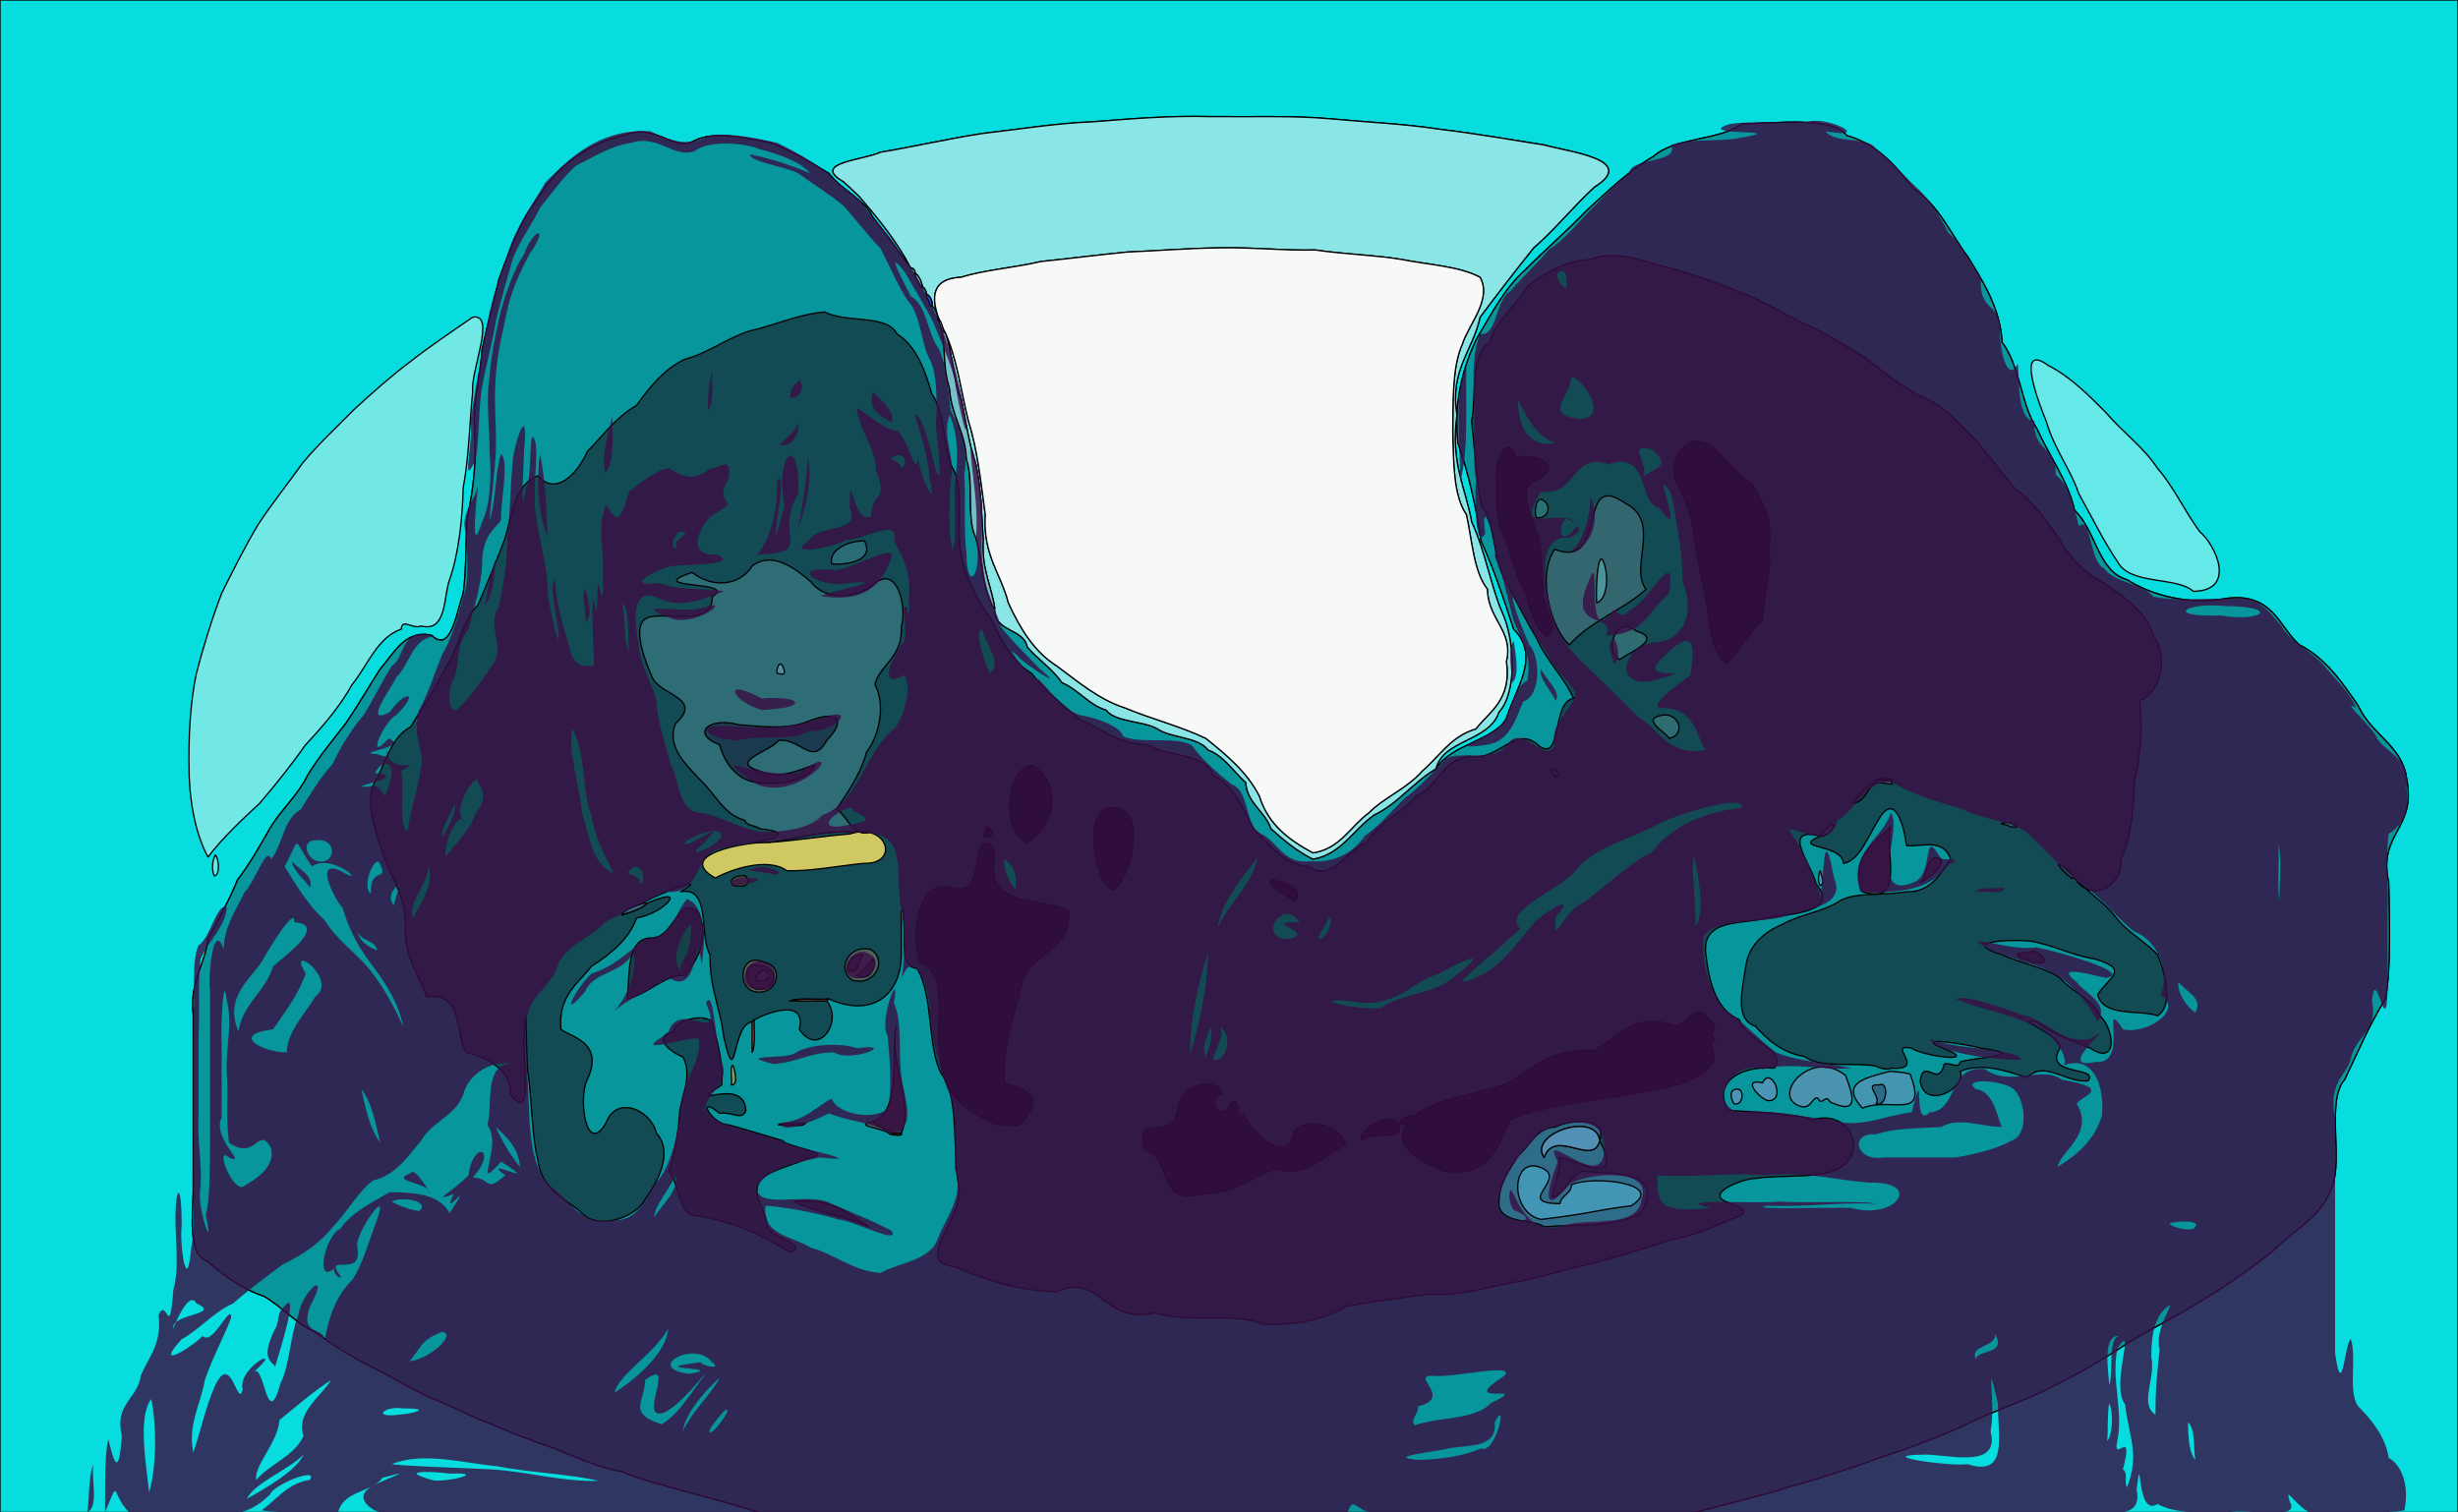 <?xml version='1.0' encoding='utf-8'?>
<!-- Generator: imaengine 1.0   -->
<svg xmlns:dc='http://purl.org/dc/elements/1.1/'
xmlns:cc='http://creativecommons.org/ns#'
xmlns:rdf='http://www.w3.org/1999/02/22-rdf-syntax-ns#'
xmlns:svg='http://www.w3.org/2000/svg'
xmlns:xlink='http://www.w3.org/1999/xlink'
xmlns='http://www.w3.org/2000/svg'
 width='2340' height='1440' viewBox='0 0 2340 1440' version='1.0'  xml:space='preserve' >
<rect x="0" y="0" width="2340" height="1440" fill="#808080" stroke="none"/>
<g  label='Color Layer'   groupmode='layer' id='Color'  style='display:inline'>
<path fill-opacity='1.00' fill='#07ddde' stroke='#000000' stroke-width='1.25' stroke-linejoin='round' d='M0,1440 L91,1440 L182,1440 L273,1440 L362,1440 L453,1440 L543,1440 L634,1440 L723,1440 C701.7,1433.5 677.7,1426.4 656,1421 C635.3,1414.7 612.3,1409.8 592,1401 C568.6,1397.1 547.7,1386.8 528,1379 C508.0,1372.5 488.2,1364.4 468,1356 C447.8,1348.4 427.6,1337.4 408,1330 C389.9,1321.1 372.4,1310.6 353,1301 C334.8,1292.0 315.7,1279.8 300,1268 C281.4,1260.0 269.1,1244.4 251,1234 C230.1,1227.1 212.2,1213.7 198,1201 C178.6,1195.0 183.4,1158.0 184,1135 L184,1049 L184,966 C180.4,934.0 195.6,918.0 198,894 C207.3,875.7 218.0,858.4 226,838 C237.9,822.4 248.0,804.5 258,787 C268.9,769.6 284.0,756.7 293,738 C303.8,720.2 318.1,703.3 329,689 C340.8,671.9 350.9,654.1 362,637 C374.8,622.4 385.9,598.9 411,605 C429.6,623.0 435.0,581.3 441,565 C444.8,538.0 442.5,508.7 446,488 C450.6,464.5 453.7,439.7 452,410 C450.0,380.1 457.3,359.5 459,333 C463.7,310.0 470.0,288.3 475,266 C482.6,244.6 491.6,222.4 501,205 C511.8,188.5 522.6,171.4 537,158 C552.4,144.9 572.1,133.3 594,129 C623.4,116.4 641.2,144.9 661,134 C681.2,123.5 716.9,132.8 734,136 C755.0,144.3 772.2,155.0 789,165 C801.6,181.5 822.1,188.9 831,207 C843.7,223.2 855.6,239.3 867,255 C854.0,229.9 836.5,208.6 818,187 C813.6,182.9 808.7,178.0 803,173 C771.4,154.9 822.6,152.5 838,145 C871.0,139.5 902.5,132.1 936,127 C970.6,123.1 1005.4,117.3 1040,116 C1076.2,113.2 1111.9,110.0 1152,111 C1190.0,111.4 1232.0,110.0 1265,113 C1300.6,116.3 1337.8,118.0 1370,123 C1405.7,127.2 1440.0,133.4 1470,138 C1492.8,144.6 1559.8,151.8 1518,178 C1497.5,196.7 1480.4,218.5 1460,236 C1442.3,258.1 1425.4,280.1 1409,302 C1402.2,334.0 1379.8,352.2 1387,395 C1380.5,441.1 1395.5,465.0 1401,497 C1413.7,523.9 1419.4,558.7 1430,583 C1441.6,607.8 1444.9,658.4 1427,678 C1417.3,706.4 1374.0,703.7 1367,732 C1381.3,708.8 1419.2,706.1 1434,685 C1441.0,658.0 1468.0,625.6 1441,599 C1432.1,571.2 1421.8,540.9 1410,515 C1405.4,483.1 1398.0,449.9 1388,422 C1383.8,379.5 1393.7,348.8 1405,324 C1419.1,300.0 1433.1,273.4 1452,257 C1471.4,237.4 1493.2,218.7 1511,200 C1530.7,181.9 1551.4,162.0 1574,149 C1594.3,130.6 1638.1,133.8 1658,118 C1690.4,117.4 1744.1,110.6 1758,129 C1789.0,137.7 1806.5,160.7 1822,180 C1845.9,195.5 1857.8,224.2 1873,244 C1887.9,268.5 1904.0,292.9 1906,326 C1923.0,348.2 1924.5,387.3 1939,408 C1951.1,434.8 1968.7,457.9 1975,486 C1995.6,505.3 1997.1,544.3 2025,552 C2047.1,566.3 2083.8,576.5 2118,570 C2163.8,563.0 2169.7,597.7 2189,614 C2214.7,627.0 2230.8,651.5 2245,672 C2257.2,699.3 2287.0,710.1 2291,741 C2300.9,789.7 2263.4,792.8 2274,840 C2274.7,878.4 2276.3,920.5 2271,951 C2255.9,974.4 2244.0,1003.1 2232,1028 C2214.3,1047.7 2230.7,1104.6 2220,1130 C2210.5,1158.7 2182.7,1171.5 2165,1190 C2144.0,1207.0 2120.0,1223.6 2098,1237 C2074.1,1252.0 2047.0,1265.5 2025,1279 C2001.9,1294.6 1976.0,1309.3 1952,1321 C1926.7,1334.2 1895.8,1343.9 1872,1356 C1845.9,1368.3 1816.1,1379.1 1789,1388 C1761.2,1398.4 1730.3,1408.1 1702,1416 C1673.5,1425.0 1642.9,1432.1 1613,1440 L1704,1440 L1795,1440 L1886,1440 L1977,1440 L2068,1440 L2160,1440 L2251,1440 L2340,1440 L2340,1348 L2340,1259 L2340,1168 L2340,1079 L2340,987 L2340,898 L2340,809 L2340,720 L2340,628 L2340,539 L2340,448 L2340,359 L2340,267 L2340,178 L2340,89 L2340,0 L2265,0 L2192,0 L2119,0 L2046,0 L1974,0 L1901,0 L1828,0 L1755,0 L1680,0 L1607,0 L1534,0 L1461,0 L1388,0 L1316,0 L1243,0 L1170,0 L1095,0 L1022,0 L949,0 L876,0 L803,0 L730,0 L658,0 L585,0 L510,0 L437,0 L364,0 L291,0 L218,0 L145,0 L72,0 L0,0 L0,91 L0,180 L0,271 L0,360 L0,452 L0,541 L0,630 L0,720 L0,811 L0,900 L0,991 L0,1080 L0,1172 L0,1261 L0,1350 L0,1440  Z'/>
<path fill-opacity='1.00' fill='#06969c' stroke='#000000' stroke-width='1.25' stroke-linejoin='round' d='M723,1440 L834,1440 L946,1440 L1057,1440 L1168,1440 L1279,1440 L1390,1440 L1501,1440 L1613,1440 C1642.9,1432.1 1673.5,1425.0 1702,1416 C1730.3,1408.1 1761.2,1398.4 1789,1388 C1816.1,1379.1 1845.9,1368.3 1872,1356 C1895.8,1343.9 1926.7,1334.2 1952,1321 C1976.0,1309.3 2001.9,1294.6 2025,1279 C2047.0,1265.5 2074.1,1252.0 2098,1237 C2120.0,1223.6 2144.0,1207.0 2165,1190 C2182.7,1171.5 2210.5,1158.7 2220,1130 C2230.7,1104.6 2214.3,1047.7 2232,1028 C2244.0,1003.1 2255.9,974.4 2271,951 C2276.3,920.5 2274.7,878.4 2274,840 C2263.4,792.8 2300.9,789.7 2291,741 C2287.0,710.1 2257.2,699.3 2245,672 C2230.8,651.5 2214.7,627.0 2189,614 C2169.7,597.7 2163.8,563.0 2118,570 C2083.8,576.5 2047.1,566.3 2025,552 C1997.1,544.3 1995.6,505.3 1975,486 C1968.7,457.9 1951.1,434.8 1939,408 C1924.5,387.3 1923.0,348.2 1906,326 C1904.0,292.9 1887.9,268.5 1873,244 C1857.8,224.2 1845.9,195.5 1822,180 C1806.5,160.7 1789.0,137.7 1758,129 C1744.1,110.6 1690.4,117.4 1658,118 C1638.1,133.8 1594.3,130.6 1574,149 C1551.4,162.0 1530.7,181.9 1511,200 C1493.2,218.7 1471.4,237.4 1452,257 C1433.1,273.4 1419.1,300.0 1405,324 C1393.7,348.8 1383.8,379.5 1388,422 C1398.0,449.9 1405.4,483.1 1410,515 C1421.8,540.9 1432.1,571.2 1441,599 C1468.0,625.6 1441.0,658.0 1434,685 C1419.2,706.1 1381.3,708.8 1367,732 C1345.1,744.8 1331.2,765.0 1308,776 C1288.6,789.6 1276.5,813.5 1250,818 C1235.1,810.7 1222.5,800.2 1210,789 C1204.7,772.7 1187.2,764.8 1186,745 C1174.8,735.2 1165.1,719.4 1150,714 C1141.0,701.5 1114.4,702.7 1102,694 C1088.9,686.2 1061.8,687.8 1053,676 C1036.5,671.2 1026.2,656.0 1011,650 C1002.7,637.5 987.5,627.2 978,616 C974.9,597.9 945.4,601.9 947,579 L946,579 C935.5,562.2 935.6,534.2 929,512 C919.8,494.1 927.5,458.4 920,437 C919.1,411.0 905.7,396.4 904,370 C895.7,343.0 902.5,327.3 893,304 C892.4,299.1 891.3,294.1 887,291 L885,291 C886.1,287.0 881.0,283.6 882,280 C882.4,277.4 879.5,272.9 878,273 L876,273 C875.5,268.6 871.6,266.4 871,260 C872.6,256.7 867.7,254.9 867,255 C855.6,239.3 843.7,223.2 831,207 C822.1,188.9 801.6,181.5 789,165 C772.2,155.0 755.0,144.3 734,136 C716.9,132.8 681.2,123.5 661,134 C641.2,144.9 623.4,116.4 594,129 C572.1,133.3 552.4,144.9 537,158 C522.6,171.4 511.8,188.5 501,205 C491.6,222.4 482.6,244.6 475,266 C470.0,288.3 463.7,310.0 459,333 C457.3,359.5 450.0,380.1 452,410 C453.7,439.7 450.6,464.5 446,488 C442.5,508.7 444.8,538.0 441,565 C435.0,581.3 429.6,623.0 411,605 C385.9,598.9 374.8,622.4 362,637 C350.9,654.1 340.8,671.9 329,689 C318.1,703.3 303.8,720.2 293,738 C284.0,756.7 268.9,769.6 258,787 C248.0,804.5 237.9,822.4 226,838 C218.0,858.4 207.3,875.7 198,894 C195.6,918.0 180.4,934.0 184,966 L184,1049 L184,1135 C183.4,1158.0 178.6,1195.0 198,1201 C212.2,1213.7 230.1,1227.1 251,1234 C269.1,1244.4 281.4,1260.0 300,1268 C315.7,1279.8 334.8,1292.0 353,1301 C372.4,1310.6 389.9,1321.1 408,1330 C427.6,1337.4 447.8,1348.4 468,1356 C488.2,1364.4 508.0,1372.5 528,1379 C547.7,1386.8 568.6,1397.1 592,1401 C612.3,1409.8 635.3,1414.7 656,1421 C677.7,1426.4 701.7,1433.5 723,1440  Z'/>
<path fill-opacity='1.00' fill='#124b54' stroke='#000000' stroke-width='1.25' stroke-linejoin='round' d='M1203,1261 C1235.2,1261.9 1261.1,1256.3 1281,1244 C1306.0,1238.8 1336.5,1235.7 1361,1232 C1389.6,1234.6 1415.8,1225.3 1441,1221 C1468.1,1216.7 1492.3,1207.3 1516,1203 C1540.8,1195.7 1565.8,1189.1 1589,1181 C1615.3,1176.2 1637.5,1164.9 1658,1157 C1666.0,1150.4 1650.4,1148.2 1649,1146 C1617.2,1138.1 1659.3,1121.9 1671,1122 C1697.5,1118.0 1736.0,1123.0 1753,1111 C1777.9,1094.2 1760.1,1056.3 1726,1066 C1704.6,1059.3 1665.1,1058.9 1645,1057 C1629.3,1028.4 1660.5,1014.3 1689,1017 C1702.7,1000.5 1660.5,989.1 1656,971 C1634.8,962.0 1627.3,938.0 1624,909 C1619.1,873.7 1659.3,880.4 1682,874 C1703.5,870.1 1752.3,868.7 1729,842 C1724.9,823.1 1694.0,786.4 1733,796 C1743.8,781.0 1751.5,788.8 1733,796 C1703.5,808.6 1753.7,802.8 1755,822 C1770.4,819.3 1778.6,795.7 1788,781 C1803.9,752.4 1812.7,786.7 1815,805 C1828.4,806.9 1849.7,797.0 1857,818 C1848.6,828.8 1839.7,849.8 1815,849 C1791.4,853.1 1765.8,849.0 1751,858 C1735.8,868.1 1712.9,870.8 1697,880 C1679.2,887.3 1664.6,900.4 1662,920 C1658.9,941.9 1650.9,970.4 1671,977 C1683.3,990.7 1697.2,1002.4 1718,1006 C1733.2,1017.4 1764.9,1011.2 1786,1015 C1790.9,1018.1 1799.5,1018.6 1800,1017 C1836.0,1019.4 1794.5,992.7 1820,998 C1830.1,1005.6 1887.4,1013.0 1850,998 C1817.9,985.2 1877.7,995.3 1886,998 C1934.3,1004.6 1880.4,1006.6 1866,1011 C1865.1,1018.0 1856.6,1011.4 1851,1013 C1845.2,1036.9 1831.5,1005.9 1828,1029 C1832.1,1058.4 1873.4,1035.0 1866,1020 C1888.0,1010.8 1913.9,1021.1 1930,1026 C1946.2,1008.8 1967.3,1031.7 1988,1029 C1998.0,1014.7 1944.7,1025.2 1961,998 C1963.6,985.2 1913.0,968.5 1939,973 C1953.8,984.6 1973.0,990.9 1990,998 C2016.8,1015.6 2012.8,979.4 1999,967 C1991.7,951.1 1971.5,943.5 1961,931 C1946.4,920.8 1924.2,917.5 1906,909 C1867.0,897.1 1909.0,893.9 1933,896 C1956.2,900.1 1972.2,909.6 1994,913 C2029.2,923.0 2006.6,931.1 1997,947 C2002.5,968.6 2035.6,961.0 2054,967 C2070.1,956.8 2060.4,924.1 2054,909 C2042.2,896.1 2025.1,887.7 2014,873 C2003.4,859.2 1986.4,848.5 1975,836 L1972,836 C1951.2,818.6 1961.3,818.5 1975,836 C1991.5,861.8 2022.3,841.8 2019,818 C2029.1,799.2 2031.3,765.2 2032,745 C2038.1,716.3 2039.7,696.1 2037,667 C2058.1,658.8 2064.3,624.9 2050,605 C2042.9,582.5 2024.6,570.4 2006,557 C1987.6,547.4 1970.5,532.2 1961,514 C1949.1,496.7 1935.8,477.5 1919,466 C1906.1,450.3 1892.0,432.0 1879,417 C1863.9,402.4 1850.6,385.4 1828,377 C1809.0,366.9 1791.0,352.6 1775,340 C1756.6,329.3 1738.6,316.8 1717,308 C1697.2,298.3 1677.3,285.8 1656,278 C1635.7,269.7 1613.5,261.5 1589,255 C1568.0,250.1 1539.1,237.0 1514,247 C1491.3,248.0 1467.6,260.6 1454,273 C1443.1,291.5 1424.1,304.9 1418,326 C1399.2,337.7 1405.8,374.7 1401,401 C1403.7,428.7 1406.2,458.6 1410,481 C1423.7,498.7 1421.5,531.3 1432,550 C1442.2,570.6 1453.4,591.8 1463,608 C1472.8,630.1 1488.9,644.3 1498,665 C1476.9,668.1 1487.7,726.6 1465,710 C1443.0,688.8 1426.0,725.8 1399,720 C1373.0,722.7 1368.1,750.2 1348,758 C1334.8,774.6 1312.3,782.5 1301,802 C1283.0,808.3 1267.6,840.6 1246,825 C1219.8,823.1 1208.6,801.9 1193,789 C1184.0,769.6 1174.0,747.2 1155,738 C1147.5,716.0 1111.7,721.4 1093,709 C1064.4,708.7 1047.9,692.9 1028,685 C1012.1,671.7 994.4,657.0 982,641 C963.9,630.6 952.9,609.2 944,590 C931.9,572.5 920.3,553.7 915,528 C910.0,504.1 918.4,463.2 907,446 C897.5,426.5 900.5,393.1 887,375 C880.9,352.7 872.0,329.2 854,318 C844.5,299.0 805.3,307.8 785,297 C758.4,299.5 736.7,310.1 714,315 C691.6,322.0 673.7,336.5 652,342 C631.8,351.5 617.6,369.7 606,386 C586.9,396.7 574.3,414.5 559,430 C551.2,448.6 530.0,473.7 512,453 C489.9,461.2 487.2,490.8 481,512 C473.0,533.6 463.4,556.4 455,576 C439.7,590.4 437.0,618.0 424,636 C414.5,655.6 401.2,674.6 391,692 C373.7,701.3 368.2,721.8 359,741 C345.0,760.0 358.5,794.1 364,811 C371.5,834.6 385.7,850.8 386,880 C384.0,912.5 400.0,928.8 406,949 C442.0,944.5 432.7,984.2 444,1002 C470.6,1008.5 486.8,1022.8 486,1042 C508.9,1071.6 497.1,1009.9 499,989 C501.4,928.6 500.4,1014.7 503,1024 C506.5,1050.6 506.5,1083.0 512,1104 C515.0,1131.4 537.3,1141.5 552,1153 C568.3,1173.5 606.7,1158.1 614,1142 C624.5,1127.7 642.1,1097.8 625,1079 C619.5,1056.6 587.0,1042.3 577,1069 C557.8,1102.1 550.3,1044.9 559,1028 C575.8,992.2 543.2,987.4 534,980 C530.9,947.9 551.2,935.8 563,920 C580.9,908.6 599.0,894.3 606,874 C631.5,870.1 657.9,841.5 616,860 C610.3,865.7 598.7,869.2 592,871 C595.6,864.6 607.1,862.2 612,860 C619.2,853.8 680.3,830.1 648,849 C677.5,843.7 665.3,891.9 676,909 C675.4,940.8 686.0,960.6 689,987 C701.5,1042.4 696.3,974.5 716,973 L718,971 C727.5,965.4 768.5,948.7 761,980 C779.3,1007.5 803.0,972.1 787,953 L752,953 C761.4,949.6 780.7,952.6 789,951 C830.2,969.6 858.8,947.1 858,907 L858,876 C857.1,863.6 861.8,861.9 860,873 C862.8,894.5 855.4,920.8 873,922 C888.9,947.9 882.4,995.7 896,1022 C914.3,1046.4 905.9,1096.2 913,1130 C917.4,1160.6 867.9,1202.1 909,1206 C937.4,1218.9 971.8,1229.1 1006,1230 C1046.9,1210.8 1050.9,1261.6 1099,1250 C1137.0,1260.5 1171.6,1248.5 1203,1261  Z'/>
<path fill-opacity='1.00' fill='#0f4c55' stroke='#000000' stroke-width='1.25' stroke-linejoin='round' d='M752,1192 C772.5,1186.5 731.8,1177.9 730,1166 C729.4,1151.4 713.0,1136.1 725,1122 C737.1,1112.6 755.7,1109.3 771,1102 C796.4,1098.4 748.4,1091.9 745,1086 C728.9,1081.1 712.0,1076.1 694,1071 C676.3,1070.3 662.7,1041.4 685,1060 C696.4,1058.0 707.4,1067.7 710,1057 C708.5,1022.7 646.2,1059.6 687,1033 C688.6,1016.9 684.2,994.5 679,978 C679.7,961.6 640.9,970.7 641,982 C613.9,989.8 653.7,1009.2 650,1006 C659.8,1023.6 648.7,1044.4 647,1059 C645.8,1079.7 642.3,1098.0 637,1115 C646.5,1128.0 646.3,1152.5 659,1157 C697.8,1162.0 725.8,1176.6 752,1192  Z'/>
<path fill-opacity='1.00' fill='#104650' stroke='#000000' stroke-width='1.25' stroke-linejoin='round' d='M827,1168 C811.3,1157.8 792.8,1139.7 756,1144 C774.0,1154.0 806.8,1157.8 827,1168  Z'/>
<path fill-opacity='1.00' fill='#2f6c88' stroke='#000000' stroke-width='1.25' stroke-linejoin='round' d='M1470,1168 C1504.6,1165.4 1538.2,1168.7 1562,1155 C1587.3,1111.6 1529.5,1118.7 1507,1115 C1499.8,1116.6 1495.0,1124.5 1492,1128 C1466.6,1157.1 1484.0,1124.5 1485,1106 C1473.9,1087.9 1551.5,1142.2 1523,1086 C1516.6,1111.5 1480.3,1073.3 1470,1102 C1454.5,1079.3 1519.4,1057.7 1523,1086 C1530.2,1060.7 1492.5,1066.9 1481,1073 C1461.3,1074.0 1455.9,1092.9 1445,1100 C1437.3,1114.7 1426.3,1125.5 1427,1148 C1430.7,1165.8 1460.3,1160.6 1470,1168  Z'/>
<path fill-opacity='1.00' fill='#4395b6' stroke='#000000' stroke-width='1.25' stroke-linejoin='round' d='M1467,1161 C1516.2,1155.2 1515.0,1152.8 1553,1148 C1587.1,1126.7 1516.3,1118.8 1496,1128 C1495.6,1137.1 1486.4,1137.7 1485,1146 C1439.3,1145.8 1496.5,1121.0 1465,1111 C1438.8,1102.2 1436.9,1154.5 1467,1161  Z'/>
<path fill-opacity='1.00' fill='#071028' stroke='#000000' stroke-width='1.25' stroke-linejoin='round' d='M1142,1137 C1174.1,1137.0 1190.6,1121.9 1213,1113 C1246.0,1121.9 1260.8,1098.8 1281,1090 C1277.9,1073.1 1245.4,1062.3 1232,1077 C1225.8,1113.3 1190.7,1075.9 1184,1062 C1181.4,1058.5 1174.9,1065.5 1179,1055 C1177.2,1051.3 1176.1,1044.4 1172,1051 C1159.6,1070.4 1147.7,1043.2 1164,1042 C1159.0,1025.0 1123.8,1029.9 1121,1057 C1114.4,1089.5 1079.6,1056.8 1090,1095 C1116.2,1100.9 1100.9,1147.8 1142,1137  Z'/>
<path fill-opacity='1.00' fill='#071028' stroke='#000000' stroke-width='1.25' stroke-linejoin='round' d='M1374,1115 C1419.7,1121.8 1426.2,1088.7 1438,1066 C1466.5,1053.3 1504.0,1049.5 1540,1044 C1574.0,1036.9 1614.2,1035.7 1631,1011 C1634.9,1005.1 1625.3,993.6 1633,989 C1624.2,985.5 1636.1,978.0 1631,975 C1613.9,952.1 1613.7,968.9 1596,977 C1554.6,963.2 1545.0,984.9 1518,1000 C1477.8,998.9 1466.3,1011.9 1436,1031 C1412.2,1041.2 1368.4,1044.6 1347,1062 C1335.8,1061.5 1326.3,1070.6 1339,1071 C1323.1,1093.0 1358.3,1107.4 1374,1115  Z'/>
<path fill-opacity='1.00' fill='#5290b5' stroke='#000000' stroke-width='1.25' stroke-linejoin='round' d='M1470,1102 C1480.3,1073.3 1516.6,1111.5 1523,1086 C1519.4,1057.7 1454.5,1079.3 1470,1102  Z'/>
<path fill-opacity='1.00' fill='#071028' stroke='#000000' stroke-width='1.25' stroke-linejoin='round' d='M1296,1086 C1310.7,1074.9 1334.3,1088.0 1332,1071 C1325.5,1056.8 1292.8,1074.6 1296,1086  Z'/>
<path fill-opacity='1.00' fill='#3e636a' stroke='#000000' stroke-width='1.25' stroke-linejoin='round' d='M847,1080 C851.2,1080.8 860.3,1081.9 858,1079 L849,1079 C844.9,1073.9 835.7,1073.4 831,1068 C809.4,1072.0 844.9,1074.3 847,1080  Z'/>
<path fill-opacity='1.00' fill='#313844' stroke='#000000' stroke-width='1.25' stroke-linejoin='round' d='M849,1079 L858,1079 C870.1,1050.3 846.8,1014.4 853,977 C848.1,1005.2 858.4,1057.8 831,1068 C835.7,1073.4 844.9,1073.9 849,1079  Z'/>
<path fill-opacity='1.00' fill='#545867' stroke='#000000' stroke-width='1.25' stroke-linejoin='round' d='M741,1071 C749.4,1070.7 765.3,1073.8 767,1069 C759.9,1071.1 743.9,1068.0 741,1071  Z'/>
<path fill-opacity='1.00' fill='#071022' stroke='#000000' stroke-width='1.25' stroke-linejoin='round' d='M949,1071 C954.7,1068.6 966.5,1075.1 973,1069 C993.2,1045.2 982.0,1038.5 956,1031 C953.8,996.0 966.3,964.6 973,936 C980.2,907.1 1022.4,904.0 1017,867 C991.9,854.7 942.4,863.5 946,823 C946.9,813.3 947.9,802.6 936,803 C924.4,820.1 934.9,853.0 905,845 C871.5,836.6 867.3,894.9 876,916 C906.8,928.4 887.1,981.8 896,1009 C897.9,1046.9 925.7,1059.7 949,1071  Z'/>
<path fill-opacity='1.00' fill='#4395b1' stroke='#000000' stroke-width='1.25' stroke-linejoin='round' d='M1773,1055 C1800.6,1044.0 1834.9,1067.4 1819,1024 C1821.0,1021.6 1803.4,1020.2 1799,1020 C1776.1,1026.3 1750.9,1030.9 1773,1055  Z'/>
<path fill-opacity='1.00' fill='#4b94b0' stroke='#000000' stroke-width='1.25' stroke-linejoin='round' d='M1713,1053 C1724.9,1057.5 1725.5,1042.2 1731,1046 C1734.4,1053.9 1738.1,1040.6 1742,1049 C1771.5,1062.9 1763.5,1041.5 1757,1024 C1724.2,997.5 1685.8,1043.0 1713,1053  Z'/>
<path fill-opacity='1.00' fill='#4b94b5' stroke='#000000' stroke-width='1.25' stroke-linejoin='round' d='M1651,1051 C1659.1,1052.8 1660.8,1038.9 1655,1037 C1644.6,1035.9 1648.1,1047.7 1651,1051  Z'/>
<path fill-opacity='1.00' fill='#2b6c88' stroke='#000000' stroke-width='1.25' stroke-linejoin='round' d='M1786,1051 C1796.8,1054.5 1798.4,1028.6 1789,1033 C1773.4,1031.5 1791.5,1044.4 1786,1051  Z'/>
<path fill-opacity='1.00' fill='#4b94b5' stroke='#000000' stroke-width='1.25' stroke-linejoin='round' d='M1684,1048 C1701.4,1047.1 1685.2,1014.2 1678,1031 C1656.5,1025.7 1676.2,1047.6 1684,1048  Z'/>
<path fill-opacity='1.00' fill='#7f986e' stroke='#000000' stroke-width='1.25' stroke-linejoin='round' d='M696,1033 C704.2,1033.6 698.4,1015.4 698,1015 C694.3,1011.2 697.4,1032.1 696,1033  Z'/>
<path fill-opacity='1.00' fill='#ca4b4a' stroke='#000000' stroke-width='1.25' stroke-linejoin='round' d='M716,1002 C719.6,995.8 717.5,975.5 718,971 L716,973 L716,1002  Z'/>
<path fill-opacity='1.00' fill='#db785b' stroke='#000000' stroke-width='1.25' stroke-linejoin='round' d='M752,953 L787,953 L789,951 C780.7,952.6 761.4,949.6 752,953  Z'/>
<path fill-opacity='1.00' fill='#15414a' stroke='#000000' stroke-width='1.25' stroke-linejoin='round' d='M597,951 C616.8,946.8 636.0,925.7 652,929 C664.2,912.2 675.8,896.0 665,869 C645.3,849.9 642.5,894.4 619,893 C594.8,894.1 600.0,933.4 597,951  Z'/>
<path fill-opacity='1.00' fill='#516352' stroke='#000000' stroke-width='1.25' stroke-linejoin='round' d='M718,944 C739.9,949.1 748.0,919.6 727,916 C704.6,906.2 700.9,940.1 718,944  Z'/>
<path fill-opacity='1.00' fill='#313844' stroke='#000000' stroke-width='1.25' stroke-linejoin='round' d='M721,942 C739.4,942.9 742.6,922.4 725,920 C704.9,912.0 709.5,940.3 721,942  Z'/>
<path fill-opacity='1.00' fill='#39656a' stroke='#000000' stroke-width='1.25' stroke-linejoin='round' d='M720,933 C728.0,936.1 735.4,930.0 730,925 C726.6,921.2 719.2,927.3 720,933  Z'/>
<path fill-opacity='1.00' fill='#47645a' stroke='#000000' stroke-width='1.25' stroke-linejoin='round' d='M811,933 C832.9,940.0 845.4,913.7 829,904 C807.8,898.9 796.2,922.8 811,933  Z'/>
<path fill-opacity='1.00' fill='#313844' stroke='#000000' stroke-width='1.25' stroke-linejoin='round' d='M816,929 C832.0,935.1 832.9,916.6 831,913 C829.9,915.5 819.7,926.5 816,929  Z'/>
<path fill-opacity='1.00' fill='#313844' stroke='#000000' stroke-width='1.25' stroke-linejoin='round' d='M807,924 C820.2,927.1 816.1,913.3 822,909 C811.8,909.0 806.9,913.9 807,924  Z'/>
<path fill-opacity='1.00' fill='#13454a' stroke='#000000' stroke-width='1.25' stroke-linejoin='round' d='M1935,916 C1959.9,920.7 1935.9,900.1 1932,907 C1905.8,906.9 1932.4,914.4 1935,916  Z'/>
<path fill-opacity='1.00' fill='#316b79' stroke='#000000' stroke-width='1.25' stroke-linejoin='round' d='M592,871 C598.7,869.2 610.3,865.7 616,860 L612,860 C607.1,862.2 595.6,864.6 592,871  Z'/>
<path fill-opacity='1.00' fill='#071022' stroke='#000000' stroke-width='1.25' stroke-linejoin='round' d='M1232,858 C1243.2,845.6 1220.0,838.2 1210,838 C1206.2,844.5 1227.8,853.5 1232,858  Z'/>
<path fill-opacity='1.00' fill='#27374f' stroke='#000000' stroke-width='1.25' stroke-linejoin='round' d='M1773,849 C1814.5,863.2 1793.8,812.7 1800,787 C1784.8,801.8 1760.4,818.3 1773,849  Z'/>
<path fill-opacity='1.00' fill='#071028' stroke='#000000' stroke-width='1.25' stroke-linejoin='round' d='M1060,847 C1076.4,836.8 1089.1,779.4 1068,771 C1026.8,753.9 1040.8,843.3 1060,847  Z'/>
<path fill-opacity='1.00' fill='#506c46' stroke='#000000' stroke-width='1.25' stroke-linejoin='round' d='M698,843 C707.9,844.9 715.8,843.5 710,834 C702.4,832.7 691.8,836.8 698,843  Z'/>
<path fill-opacity='1.00' fill='#409ab1' stroke='#000000' stroke-width='1.25' stroke-linejoin='round' d='M1733,843 C1738.3,840.6 1733.4,833.6 1733,829 C1730.6,830.7 1730.6,842.6 1733,843  Z'/>
<path fill-opacity='1.00' fill='#253b4a' stroke='#000000' stroke-width='1.25' stroke-linejoin='round' d='M1828,840 C1836.9,836.0 1850.4,825.3 1848,818 C1832.9,810.3 1835.2,836.9 1828,840  Z'/>
<path fill-opacity='1.00' fill='#d0c862' stroke='#000000' stroke-width='1.25' stroke-linejoin='round' d='M681,836 C696.0,827.6 731.2,815.9 749,829 C771.2,829.7 798.0,824.4 822,822 C857.3,823.3 844.9,782.3 809,794 C782.8,796.1 758.9,800.3 732,802 C709.4,801.4 641.4,813.8 681,836  Z'/>
<path fill-opacity='1.00' fill='#15777b' stroke='#000000' stroke-width='1.25' stroke-linejoin='round' d='M1972,836 L1975,836 C1961.3,818.5 1951.2,818.6 1972,836  Z'/>
<path fill-opacity='1.00' fill='#5be8e8' stroke='#000000' stroke-width='1.25' stroke-linejoin='round' d='M204,834 C209.3,833.6 208.9,818.5 205,814 C201.9,819.6 201.4,828.3 204,834  Z'/>
<path fill-opacity='1.00' fill='#89e5e6' stroke='#000000' stroke-width='1.25' stroke-linejoin='round' d='M1250,818 C1276.5,813.5 1288.6,789.6 1308,776 C1331.2,765.0 1345.1,744.8 1367,732 C1374.0,703.7 1417.3,706.4 1427,678 C1444.9,658.4 1441.6,607.8 1430,583 C1419.4,558.7 1413.7,523.9 1401,497 C1395.5,465.0 1380.5,441.1 1387,395 C1379.8,352.2 1402.2,334.0 1409,302 C1425.4,280.1 1442.3,258.1 1460,236 C1480.4,218.5 1497.5,196.7 1518,178 C1559.8,151.8 1492.8,144.6 1470,138 C1440.0,133.4 1405.7,127.2 1370,123 C1337.8,118.0 1300.6,116.3 1265,113 C1232.0,110.0 1190.0,111.4 1152,111 C1111.9,110.0 1076.2,113.2 1040,116 C1005.4,117.3 970.6,123.1 936,127 C902.5,132.1 871.0,139.5 838,145 C822.6,152.5 771.4,154.9 803,173 C808.7,178.0 813.6,182.9 818,187 C836.5,208.6 854.0,229.9 867,255 C870.7,254.7 871.9,260.3 871,260 C875.5,262.7 878.0,270.5 878,273 C879.5,272.9 882.4,277.4 882,280 C886.2,281.8 888.3,288.8 887,291 C891.3,294.1 892.4,299.1 893,304 C898.1,305.7 896.9,317.3 900,317 C887.9,293.6 880.0,265.4 915,264 C937.9,256.8 966.4,254.9 991,249 C1018.4,246.2 1045.3,242.7 1073,240 C1102.2,238.8 1130.2,236.4 1161,236 C1193.6,235.3 1223.6,238.9 1252,238 C1279.3,242.1 1309.0,242.8 1334,247 C1360.4,252.2 1389.4,253.5 1409,264 C1420.7,285.1 1397.9,308.9 1392,328 C1382.5,348.9 1383.2,383.1 1383,411 C1383.7,442.1 1383.8,472.4 1396,490 C1401.6,515.4 1402.9,544.4 1416,561 C1416.2,589.7 1441.3,601.0 1434,630 C1439.4,666.4 1417.3,677.9 1405,694 C1381.3,700.8 1370.3,720.2 1354,734 C1339.9,750.5 1317.9,758.9 1303,774 C1285.2,787.0 1275.9,808.0 1250,812 C1228.0,800.2 1207.4,785.5 1199,758 C1187.3,735.1 1168.1,719.1 1148,703 C1124.9,691.8 1096.8,684.7 1071,674 C1045.4,665.6 1026.6,649.1 1006,634 C984.7,620.5 971.3,598.7 960,574 C953.1,546.4 935.6,528.7 938,490 C933.9,459.9 930.7,427.9 922,401 C915.1,373.0 911.2,341.6 900,317 C907.0,336.6 907.8,364.7 915,380 C919.6,401.9 922.8,424.3 929,442 C934.0,464.5 934.6,492.8 936,514 C934.3,542.2 943.9,558.1 947,579 C945.4,601.9 974.9,597.9 978,616 C987.5,627.2 1002.7,637.5 1011,650 C1026.2,656.0 1036.5,671.2 1053,676 C1061.8,687.8 1088.9,686.2 1102,694 C1114.4,702.7 1141.0,701.5 1150,714 C1165.1,719.4 1174.8,735.2 1186,745 C1187.2,764.8 1204.7,772.7 1210,789 C1222.5,800.2 1235.1,810.7 1250,818  Z'/>
<path fill-opacity='1.00' fill='#72e8e6' stroke='#000000' stroke-width='1.25' stroke-linejoin='round' d='M198,816 C212.4,797.0 231.1,779.8 247,765 C262.6,746.9 278.4,726.9 291,709 C307.4,691.5 324.0,672.2 335,652 C350.0,633.9 358.9,606.9 382,599 C382.7,588.1 393.0,599.5 401,596 C425.7,602.4 422.2,566.8 428,552 C436.6,527.2 440.2,494.9 441,464 C446.3,436.7 447.1,401.6 450,373 C447.7,353.5 472.8,297.8 450,302 C430.0,315.7 408.6,330.2 391,344 C372.2,358.1 353.2,375.0 337,390 C320.5,406.7 302.0,424.0 288,441 C274.0,460.5 258.2,480.5 246,499 C233.4,520.1 221.4,543.9 211,565 C201.9,588.8 193.4,616.2 187,641 C181.1,668.3 179.3,702.4 180,734 C180.6,767.7 187.5,796.7 198,816  Z'/>
<path fill-opacity='1.00' fill='#f7f9f8' stroke='#000000' stroke-width='1.25' stroke-linejoin='round' d='M1250,812 C1275.9,808.0 1285.2,787.0 1303,774 C1317.9,758.9 1339.9,750.5 1354,734 C1370.3,720.2 1381.3,700.8 1405,694 C1417.3,677.9 1439.4,666.4 1434,630 C1441.3,601.0 1416.2,589.7 1416,561 C1402.9,544.4 1401.6,515.4 1396,490 C1383.8,472.4 1383.7,442.1 1383,411 C1383.2,383.1 1382.5,348.9 1392,328 C1397.9,308.9 1420.7,285.1 1409,264 C1389.4,253.5 1360.4,252.2 1334,247 C1309.0,242.8 1279.3,242.1 1252,238 C1223.6,238.9 1193.6,235.3 1161,236 C1130.2,236.4 1102.2,238.8 1073,240 C1045.3,242.7 1018.4,246.2 991,249 C966.4,254.9 937.9,256.8 915,264 C880.0,265.4 887.9,293.6 900,317 C911.2,341.6 915.1,373.0 922,401 C930.7,427.9 933.9,459.9 938,490 C935.6,528.7 953.1,546.4 960,574 C971.3,598.7 984.7,620.5 1006,634 C1026.6,649.1 1045.4,665.6 1071,674 C1096.8,684.7 1124.9,691.8 1148,703 C1168.1,719.1 1187.3,735.1 1199,758 C1207.4,785.5 1228.0,800.2 1250,812  Z'/>
<path fill-opacity='1.00' fill='#2e6c76' stroke='#000000' stroke-width='1.25' stroke-linejoin='round' d='M716,802 L732,802 C757.7,799.0 777.9,791.3 807,792 L829,792 C811.3,798.9 805.8,773.9 796,771 C807.4,753.9 819.0,737.6 825,716 C836.7,701.2 843.6,671.3 833,652 C835.6,634.9 860.2,625.4 858,597 C863.9,578.9 854.1,535.2 831,557 C813.5,570.8 784.8,571.4 772,554 C761.1,544.7 736.3,522.9 716,539 C704.2,557.9 678.0,560.2 659,545 C608.9,561.5 704.3,552.4 678,568 C678.7,597.8 634.3,581.8 617,588 C598.6,593.9 616.8,635.6 621,645 C628.4,662.3 670.2,664.4 643,689 C633.8,712.3 655.6,729.8 665,741 C680.4,754.7 688.0,775.1 709,781 C711.4,787.0 719.9,785.7 723,789 C758.0,792.4 733.6,800.5 716,802  Z'/>
<path fill-opacity='1.00' fill='#071028' stroke='#000000' stroke-width='1.25' stroke-linejoin='round' d='M978,802 C1004.8,785.5 1010.8,747.8 984,729 C958.4,727.0 952.1,793.4 978,802  Z'/>
<path fill-opacity='1.00' fill='#071022' stroke='#000000' stroke-width='1.25' stroke-linejoin='round' d='M936,796 C945.5,801.3 946.0,788.5 942,789 C938.5,782.9 937.2,796.6 936,796  Z'/>
<path fill-opacity='1.00' fill='#2b6c7f' stroke='#000000' stroke-width='1.25' stroke-linejoin='round' d='M1733,796 C1740.5,796.2 1744.8,788.8 1746,785 C1739.2,786.0 1734.9,793.4 1733,796  Z'/>
<path fill-opacity='1.00' fill='#267173' stroke='#000000' stroke-width='1.25' stroke-linejoin='round' d='M1913,787 C1928.7,788.8 1913.6,783.9 1912,783 C1895.8,784.1 1914.5,785.2 1913,787  Z'/>
<path fill-opacity='1.00' fill='#14414f' stroke='#000000' stroke-width='1.25' stroke-linejoin='round' d='M1764,765 C1775.1,763.9 1777.8,750.3 1784,747 L1784,745 C1775.2,749.6 1768.5,756.3 1764,765  Z'/>
<path fill-opacity='1.00' fill='#2e6c72' stroke='#000000' stroke-width='1.25' stroke-linejoin='round' d='M1784,747 C1789.4,741.6 1808.5,751.5 1799,743 L1786,743 L1784,745 L1784,747  Z'/>
<path fill-opacity='1.00' fill='#1a3b4e' stroke='#000000' stroke-width='1.25' stroke-linejoin='round' d='M720,745 C746.2,747.4 766.8,743.8 776,729 C772.6,726.7 744.9,744.9 723,734 C692.2,725.2 735.8,714.4 741,705 C761.4,702.0 773.6,730.4 787,705 C806.6,684.9 797.0,675.3 769,687 C749.7,694.5 727.9,692.1 703,690 C675.6,682.3 656.8,698.3 685,709 C690.3,727.6 702.1,742.4 720,745  Z'/>
<path fill-opacity='1.00' fill='#15414a' stroke='#000000' stroke-width='1.25' stroke-linejoin='round' d='M1786,743 L1799,743 C1810.5,742.4 1783.0,739.7 1786,743  Z'/>
<path fill-opacity='1.00' fill='#14464f' stroke='#000000' stroke-width='1.25' stroke-linejoin='round' d='M1480,740 C1487.7,738.4 1480.8,733.2 1480,732 C1470.9,732.5 1481.7,739.7 1480,740  Z'/>
<path fill-opacity='1.00' fill='#2e6c72' stroke='#000000' stroke-width='1.25' stroke-linejoin='round' d='M1589,703 C1605.5,699.8 1598.5,677.7 1582,681 C1561.4,684.6 1586.3,697.5 1589,703  Z'/>
<path fill-opacity='1.00' fill='#4a949e' stroke='#000000' stroke-width='1.25' stroke-linejoin='round' d='M740,641 C750.6,644.4 745.9,636.7 745,634 C741.4,627.7 738.4,639.8 740,641  Z'/>
<path fill-opacity='1.00' fill='#071022' stroke='#000000' stroke-width='1.25' stroke-linejoin='round' d='M1644,632 C1656.2,619.1 1664.9,602.2 1678,590 C1678.3,566.6 1687.2,543.5 1684,524 C1688.0,495.7 1678.6,479.6 1669,462 C1655.1,452.9 1643.0,437.3 1631,426 C1610.2,410.0 1590.2,430.2 1594,455 C1603.0,472.3 1611.5,491.6 1613,512 C1616.3,534.6 1621.2,555.2 1625,576 C1627.9,598.7 1630.8,623.6 1644,632  Z'/>
<path fill-opacity='1.00' fill='#2e6c72' stroke='#000000' stroke-width='1.25' stroke-linejoin='round' d='M1542,628 C1548.5,622.2 1584.9,608.6 1558,601 C1538.2,584.5 1526.7,619.7 1542,628  Z'/>
<path fill-opacity='1.00' fill='#34666f' stroke='#000000' stroke-width='1.25' stroke-linejoin='round' d='M1494,614 C1513.7,591.4 1546.6,580.1 1567,561 C1550.7,540.0 1582.4,496.2 1547,479 C1500.1,446.1 1532.2,543.0 1480,523 C1462.5,548.6 1476.8,598.7 1494,614  Z'/>
<path fill-opacity='1.00' fill='#071022' stroke='#000000' stroke-width='1.25' stroke-linejoin='round' d='M1472,606 C1487.7,598.9 1466.4,576.2 1469,559 C1466.6,541.2 1469.0,514.5 1461,503 C1458.4,490.5 1443.6,463.3 1463,457 C1489.9,442.0 1462.9,432.8 1443,435 C1434.5,410.1 1421.3,442.3 1425,461 C1423.9,483.7 1426.8,505.0 1434,515 C1440.0,532.3 1443.6,550.6 1452,563 C1456.4,580.5 1462.3,599.0 1472,606  Z'/>
<path fill-opacity='1.00' fill='#75c0c8' stroke='#000000' stroke-width='1.25' stroke-linejoin='round' d='M946,579 L947,579 C943.9,558.1 934.3,542.2 936,514 C934.6,492.8 934.0,464.5 929,442 C922.8,424.3 919.6,401.9 915,380 C907.8,364.7 907.0,336.6 900,317 C896.9,317.3 898.1,305.7 893,304 C902.5,327.3 895.7,343.0 904,370 C905.7,396.4 919.1,411.0 920,437 C927.5,458.4 919.8,494.1 929,512 C935.6,534.2 935.5,562.2 946,579  Z'/>
<path fill-opacity='1.00' fill='#4b949a' stroke='#000000' stroke-width='1.25' stroke-linejoin='round' d='M1520,574 C1531.5,570.2 1531.8,543.0 1525,532 C1520.6,531.5 1519.2,558.9 1520,574  Z'/>
<path fill-opacity='1.00' fill='#65e8e8' stroke='#000000' stroke-width='1.25' stroke-linejoin='round' d='M2088,563 C2129.3,562.5 2109.9,519.5 2094,506 C2080.3,487.5 2069.0,462.9 2054,446 C2040.9,425.9 2021.0,411.8 2005,393 C1988.8,376.7 1971.0,358.6 1950,348 C1916.9,323.6 1943.4,390.1 1948,401 C1955.5,427.4 1971.5,447.3 1979,470 C1991.5,492.3 2002.6,515.3 2016,535 C2027.9,557.4 2072.4,548.7 2088,563  Z'/>
<path fill-opacity='1.00' fill='#2a6c76' stroke='#000000' stroke-width='1.25' stroke-linejoin='round' d='M792,537 C809.7,538.1 832.3,532.6 823,515 C806.4,514.7 788.2,524.6 792,537  Z'/>
<path fill-opacity='1.00' fill='#297172' stroke='#000000' stroke-width='1.25' stroke-linejoin='round' d='M1463,493 C1474.3,493.9 1476.8,481.5 1470,477 C1461.4,469.5 1460.1,491.7 1463,493  Z'/>
<path fill-opacity='1.00' fill='#0761e0' stroke='#000000' stroke-width='1.25' stroke-linejoin='round' d='M885,291 L887,291 C888.3,288.8 886.2,281.8 882,280 C881.0,283.6 886.1,287.0 885,291  Z'/>
<path fill-opacity='1.00' fill='#5dc8c9' stroke='#000000' stroke-width='1.25' stroke-linejoin='round' d='M876,273 L878,273 C878.0,270.5 875.5,262.7 871,260 C871.6,266.4 875.5,268.6 876,273  Z'/>
</g>
<g  label='Stroke Layer' opacity='0.80'  groupmode='layer' id='layer2'  style='display:inline'>
<path fill-opacity='1'  fill-rule='evenodd'  fill='#390c43' stroke='none' d=' M83,1440 C94.7,1433.8 86.3,1408.4 89,1394 C84.0,1406.1 85.4,1424.5 83,1440  M100,1440 C114.5,1404.9 105.1,1422.1 123,1440 L198,1440 C229.4,1446.1 245.3,1434.2 257,1423 C260.3,1413.4 303.8,1396.2 295,1409 C273.6,1412.0 262.6,1428.7 249,1438 C271.2,1441.4 301.2,1439.2 322,1440 C326.3,1419.0 355.6,1420.5 364,1407 C405.7,1396.1 354.0,1411.4 349,1419 C337.7,1429.0 360.5,1447.9 386,1440 L461,1440 L535,1440 L610,1440 L685,1440 L760,1440 L834,1440 L909,1440 L984,1440 L1059,1440 L1133,1440 L1208,1440 L1283,1440 C1288.6,1421.9 1292.5,1442.0 1310,1440 L1385,1440 L1460,1440 L1534,1440 L1609,1440 L1684,1440 L1758,1440 L1833,1440 L1908,1440 L1983,1440 C2006.1,1438.6 2040.5,1448.7 2034,1418 C2039.6,1374.6 2032.6,1445.2 2054,1432 C2070.5,1441.1 2098.4,1441.0 2121,1440 C2138.1,1435.9 2190.6,1448.5 2180,1430 C2172.4,1406.3 2194.7,1453.6 2216,1440 C2240.3,1439.2 2270.3,1441.4 2289,1438 C2294.2,1411.7 2284.9,1393.9 2274,1388 C2270.9,1368.2 2258.5,1352.9 2247,1341 C2234.0,1330.4 2244.1,1292.6 2238,1275 C2232.5,1276.1 2229.7,1337.3 2223,1288 L2223,1213 L2223,1139 L2223,1064 C2216.2,1030.0 2234.1,1024.1 2238,1008 C2241.9,986.9 2264.6,981.8 2258,953 C2261.9,915.2 2271.9,995.9 2273,940 L2273,867 C2274.0,844.0 2271.0,813.2 2274,794 C2284.6,786.7 2294.9,776.6 2291,750 C2295.5,722.1 2272.3,717.6 2263,703 C2260.9,694.4 2226.1,664.1 2243,674 C2236.2,657.4 2221.1,644.8 2211,632 C2199.3,619.5 2180.2,611.0 2172,596 C2160.5,583.6 2150.8,565.6 2123,570 C2099.9,569.5 2069.1,572.5 2050,568 C2039.3,555.4 2012.3,554.6 2003,541 C1989.3,535.7 1991.0,490.0 1979,501 C1974.1,479.8 1969.0,461.1 1957,452 C1958.2,424.3 1934.7,430.0 1937,401 C1920.7,400.1 1922.6,366.1 1921,346 C1912.7,364.6 1903.4,338.5 1904,313 C1904.2,288.2 1883.0,296.9 1886,264 C1874.6,252.0 1869.3,233.0 1855,222 C1847.1,206.2 1836.6,189.0 1824,178 C1811.8,166.7 1799.1,151.7 1786,142 C1779.0,129.0 1747.1,137.7 1738,125 C1783.9,133.0 1740.1,109.9 1720,116 C1696.6,117.2 1666.7,115.1 1647,118 C1609.5,129.9 1708.2,122.4 1658,131 C1638.3,135.5 1606.6,131.5 1591,138 C1598.4,156.3 1552.7,149.0 1551,165 C1536.5,175.8 1523.7,190.8 1512,202 C1500.4,214.4 1487.7,229.5 1474,238 C1462.9,251.7 1448.1,264.7 1438,277 C1423.1,285.5 1425.9,320.3 1409,318 C1400.8,337.7 1403.2,363.8 1403,384 C1404.7,408.2 1401.6,439.0 1405,457 C1404.0,475.4 1404.3,525.6 1414,508 C1408.4,467.8 1426.1,515.3 1423,530 C1430.9,547.8 1435.8,570.7 1440,588 C1446.4,607.0 1459.0,622.2 1454,648 C1439.5,654.9 1439.0,681.0 1427,692 C1417.9,702.2 1372.6,715.4 1416,709 C1437.6,705.7 1443.4,683.7 1450,668 C1467.4,662.2 1466.4,625.3 1456,614 C1451.0,603.2 1436.4,567.2 1441,568 C1450.9,584.3 1459.5,603.4 1469,616 C1477.0,633.0 1491.0,646.6 1500,659 C1498.9,675.7 1474.9,685.6 1480,710 C1470.0,728.6 1448.8,686.4 1434,710 C1423.4,726.7 1386.7,713.7 1376,723 C1363.4,735.6 1350.7,750.5 1337,760 C1325.2,772.0 1312.4,787.0 1299,796 C1289.3,810.8 1272.2,821.5 1248,820 C1221.5,823.1 1217.6,802.6 1201,794 C1184.5,786.7 1190.1,753.5 1173,747 C1159.7,736.8 1144.9,723.9 1135,710 C1121.2,700.6 1085.4,708.6 1069,701 C1068.7,694.8 1052.1,685.1 1029,681 C1011.2,675.7 1000.7,658.5 989,647 C978.4,645.1 950.7,605.2 971,627 C981.6,635.9 1016.7,659.2 989,636 C977.6,623.7 963.2,610.3 953,597 C947.7,578.8 937.0,561.8 936,539 C932.1,519.7 938.2,485.8 933,468 C933.7,453.6 920.4,400.4 925,441 C927.4,464.4 931.4,488.1 929,512 C936.0,545.1 920.5,568.4 920,526 C917.3,505.3 919.5,475.3 918,453 C922.2,425.7 913.7,406.4 905,391 C902.9,370.6 901.5,347.7 893,331 C882.9,317.3 882.3,290.2 867,282 C861.2,270.1 840.5,232.3 862,260 C871.0,276.5 882.0,293.2 889,308 C896.1,326.1 904.8,345.2 909,362 C910.3,375.4 921.1,425.4 920,404 C917.8,382.7 911.3,361.5 907,342 C901.0,324.8 894.8,303.3 885,289 C879.0,272.1 867.9,255.4 858,242 C849.5,226.8 835.8,212.8 825,200 C816.7,184.9 797.5,176.3 787,164 C773.3,153.5 755.5,143.6 740,136 C721.8,132.0 695.4,126.2 676,129 C653.8,140.8 637.9,133.7 619,125 C592.6,123.3 573.1,131.5 559,140 C543.8,149.2 529.7,162.8 519,174 C510.0,189.8 499.7,203.8 492,220 C483.4,236.5 478.4,259.2 472,275 C466.1,294.0 461.7,317.3 459,337 C454.6,357.2 450.7,381.0 448,401 C451.0,420.3 438.1,469.9 453,437 C456.5,415.4 455.5,386.7 459,368 C462.9,347.1 468.9,325.4 472,306 C476.7,286.2 482.9,264.6 488,247 C494.5,229.3 506.7,213.6 514,198 C524.7,184.6 536.3,168.6 548,158 C564.5,149.8 581.3,138.8 601,136 C626.6,127.6 641.3,151.0 661,144 C674.9,132.8 710.0,136.3 723,142 C742.2,146.6 765.2,155.8 771,165 C754.4,157.8 733.7,150.8 714,147 C712.8,153.7 750.0,159.3 760,165 C774.8,175.9 792.0,186.4 803,196 C815.6,209.7 827.3,225.8 838,236 C846.8,253.4 855.3,272.6 864,286 C876.3,298.5 876.8,325.8 884,340 C893.3,354.3 891.8,389.5 891,404 C891.9,418.5 899.5,477.4 889,441 C886.3,425.8 875.8,391.7 871,395 C876.9,414.6 883.6,435.7 885,455 C893.5,494.7 872.3,443.9 874,432 C873.5,461.6 864.7,417.4 854,410 C840.4,410.1 812.3,381.7 816,391 C820.0,413.2 833.8,427.1 834,448 C845.7,478.7 831.1,465.8 829,492 C811.1,498.0 809.2,439.5 809,484 C820.2,508.2 777.4,499.3 771,514 C742.7,532.3 801.3,518.9 805,514 C819.2,515.6 857.1,491.1 851,515 C860.4,532.7 867.9,544.4 865,572 C867.5,580.5 863.2,590.1 864,579 C855.1,569.5 867.6,607.5 858,614 C847.5,629.7 836.9,656.1 860,643 C870.4,650.2 859.0,687.7 851,694 C837.1,705.0 828.2,723.9 820,738 C811.3,754.0 799.8,770.2 783,776 C771.6,788.9 747.1,792.2 725,792 C704.3,789.5 688.4,777.6 668,774 C645.4,773.6 647.4,743.8 639,729 C634.0,710.3 626.4,690.1 625,668 C623.0,654.1 609.1,634.1 608,614 C604.6,595.4 598.6,555.8 628,570 C649.2,580.6 675.0,568.2 689,563 C680.1,560.3 641.5,562.3 628,555 C589.9,559.8 627.3,541.2 639,539 C652.4,537.3 704.8,538.5 683,528 C649.4,530.0 668.8,496.6 679,490 C708.9,474.0 676.6,483.0 694,455 C696.4,432.3 684.8,446.9 676,446 C658.0,460.7 647.3,451.3 637,446 C628.5,444.7 606.9,461.9 599,468 C589.5,500.7 586.7,495.3 577,481 C567.9,499.6 575.5,526.2 574,548 C573.2,553.9 576.2,567.3 572,566 C566.0,530.9 571.4,606.5 565,570 C561.7,585.8 566.7,619.2 565,634 C559.9,633.1 546.0,640.2 541,612 C535.2,594.0 529.2,572.2 528,550 C522.3,561.1 532.5,593.7 532,610 C528.2,602.8 521.4,573.0 521,554 C518.9,531.8 512.9,510.2 510,490 C506.9,468.6 512.0,439.7 510,422 C502.8,397.3 506.9,456.6 501,464 C494.5,504.7 498.9,437.1 499,428 C503.6,378.4 488.3,426.0 488,441 C485.8,463.1 485.7,490.8 483,510 C483.4,535.4 478.6,558.4 475,577 C462.1,597.3 482.9,615.7 468,634 C458.8,649.4 446.4,664.7 435,676 C430.7,675.9 424.0,672.7 430,650 C439.6,632.7 432.6,615.3 446,599 C450.9,579.4 458.1,558.8 459,537 C458.6,507.8 474.9,500.8 477,495 C476.5,476.2 485.1,440.2 477,432 C471.2,450.3 472.1,479.0 466,495 C467.3,478.2 471.1,449.8 472,430 C472.8,402.5 469.9,381.8 472,359 C473.3,335.7 479.1,313.7 483,295 C487.2,274.8 496.5,256.4 504,242 C524.3,212.9 507.1,218.1 499,242 C489.0,256.6 482.3,277.7 477,295 C472.5,314.9 467.4,337.5 466,359 C462.3,381.7 466.5,409.6 466,430 C468.4,456.6 466.1,482.0 459,497 C446.6,535.2 454.3,472.0 455,462 C452.0,476.9 443.6,480.8 442,499 C445.0,518.6 447.2,554.7 441,568 C435.9,588.2 429.5,609.5 421,623 C413.8,640.8 407.0,661.7 399,676 C391.9,701.1 404.2,715.8 401,730 C397.8,752.4 390.2,772.6 388,792 C379.1,787.3 384.8,749.0 382,734 C404.9,721.4 370.0,738.9 368,714 C374.3,724.5 360.4,718.4 359,718 C334.1,716.7 390.7,711.9 370,703 C346.6,728.7 366.7,685.2 377,681 C400.3,658.3 385.9,656.5 371,678 C343.5,692.7 375.4,651.5 377,645 C390.0,633.3 392.4,608.0 413,606 C380.9,595.5 386.2,626.3 373,634 C363.6,648.9 354.6,667.7 346,681 C334.4,694.5 323.8,711.6 317,727 C305.0,739.8 294.8,757.4 286,771 C269.8,779.3 268.7,806.0 258,818 C254.0,804.0 241.7,841.8 233,849 C225.2,866.0 213.2,881.7 213,904 C202.9,874.7 197.8,930.4 200,944 L200,1018 L200,1093 C199.8,1117.9 199.6,1141.1 196,1157 C204.8,1198.0 186.5,1148.4 191,1131 C192.4,1106.7 187.7,1087.0 189,1060 L189,986 C190.4,962.3 188.2,932.3 191,913 C198.4,895.5 214.1,883.5 216,864 C206.8,858.2 199.9,894.1 189,900 C181.9,915.6 186.3,943.8 184,966 L184,1040 L184,1115 C183.1,1139.2 186.1,1170.0 182,1188 C178.1,1235.5 170.7,1185.0 173,1166 C173.0,1127.0 167.5,1126.6 167,1159 C167.1,1185.9 170.8,1207.5 165,1228 C161.3,1278.4 159.0,1234.0 151,1252 C154.5,1280.1 140.3,1293.6 134,1310 C131.2,1331.5 108.6,1336.7 116,1367 C112.6,1414.2 106.7,1383.4 103,1370 C99.1,1390.2 100.4,1415.8 100,1440  M235,1427 C242.4,1411.7 274.5,1399.5 289,1385 C282.0,1400.3 253.8,1416.4 235,1427  M142,1421 C139.4,1395.8 130.8,1349.0 144,1332 C149.0,1356.7 149.4,1394.6 142,1421  M2025,1416 C2021.7,1412.4 2026.4,1402.5 2021,1399 C2032.5,1355.6 2009.7,1396.9 2016,1370 C2021.3,1342.1 2009.4,1312.2 2016,1283 C2034.3,1257.4 2008.9,1318.5 2023,1337 C2027.2,1370.2 2036.9,1384.4 2025,1416  M570,1410 C533.0,1410.7 504.7,1401.4 468,1399 C438.3,1397.4 386.9,1396.1 373,1394 C402.5,1381.7 444.3,1393.5 473,1396 C505.0,1402.2 543.2,1403.4 570,1410  M244,1409 C241.2,1395.9 264.8,1373.3 266,1352 C282.0,1339.2 297.4,1325.5 315,1314 C307.4,1328.1 280.8,1345.0 289,1367 C280.2,1386.6 257.6,1393.2 244,1409  M411,1409 C379.0,1400.1 408.0,1400.4 428,1403 C467.2,1401.6 421.6,1412.4 411,1409  M1873,1394 C1857.3,1396.6 1782.1,1385.8 1830,1385 C1850.9,1383.5 1904.7,1400.6 1895,1363 C1900.4,1335.0 1889.5,1283.9 1902,1336 C1901.6,1366.2 1912.7,1406.8 1873,1394  M1352,1390 C1312.5,1387.3 1372.7,1381.6 1379,1379 C1398.5,1375.4 1425.4,1379.2 1423,1354 C1436.2,1328.9 1423.9,1385.2 1410,1379 C1394.0,1386.1 1373.8,1389.0 1352,1390  M2090,1390 C2084.0,1383.0 2083.1,1369.2 2083,1354 C2090.5,1361.8 2087.8,1379.1 2090,1390  M184,1383 C178.6,1356.3 191.2,1336.7 195,1314 C202.0,1293.2 212.0,1275.3 220,1255 C220.7,1238.2 202.5,1282.0 193,1272 C180.1,1284.8 146.1,1304.4 173,1275 C190.6,1265.4 202.7,1249.5 222,1241 C236.8,1227.8 253.0,1216.0 269,1204 C287.8,1194.9 304.5,1183.7 317,1168 C330.2,1154.3 340.8,1134.9 355,1124 C377.3,1118.6 387.9,1101.2 401,1086 C410.7,1068.1 433.5,1062.9 441,1042 C445.8,1022.6 468.3,1008.7 488,1013 C459.7,1011.8 469.7,1051.9 464,1071 C479.5,1090.8 448.2,1138.4 477,1106 C519.2,1132.7 454.5,1099.6 481,1119 C461.4,1136.0 468.2,1122.0 450,1121 C474.5,1094.8 451.0,1083.8 446,1119 C428.2,1137.0 409.3,1144.3 432,1137 C418.2,1164.2 454.1,1115.5 428,1155 C417.7,1136.3 395.2,1135.6 371,1135 C354.0,1144.9 333.9,1154.8 324,1170 C309.4,1176.1 299.6,1223.0 318,1208 C317.3,1215.6 329.4,1220.4 322,1212 C310.4,1193.7 346.6,1217.9 340,1186 C339.3,1172.5 371.3,1127.3 359,1161 C351.5,1180.6 345.2,1204.4 335,1219 C320.8,1232.8 312.9,1252.9 309,1277 C309.3,1262.3 284.8,1273.1 295,1244 C315.4,1206.7 288.1,1227.9 284,1252 C276.2,1271.2 275.7,1300.8 267,1317 C254.3,1364.1 251.7,1298.4 242,1306 C272.6,1278.6 225.7,1301.7 231,1323 C226.2,1342.4 220.0,1283.9 204,1321 C195.6,1340.1 190.4,1365.0 184,1383  M2006,1372 C2006.9,1366.4 2006.1,1342.4 2008,1336 C2012.4,1346.1 2010.7,1367.5 2006,1372  M650,1363 C652.1,1346.1 671.2,1323.8 685,1312 C679.1,1324.9 657.7,1344.8 650,1363  M678,1363 C668.6,1367.5 686.1,1346.7 690,1343 C698.7,1337.8 682.8,1360.1 678,1363  M1347,1357 C1341.6,1351.8 1350.8,1346.2 1350,1339 C1385.3,1330.0 1338.3,1307.8 1367,1310 C1384.8,1311.5 1444.4,1297.2 1432,1310 C1383.6,1341.1 1462.4,1315.3 1419,1336 C1404.4,1352.2 1369.5,1348.8 1347,1357  M630,1356 C595.9,1345.5 614.7,1333.6 614,1314 C645.8,1290.3 605.8,1353.8 632,1345 C648.1,1337.9 669.4,1308.9 672,1308 C658.5,1324.2 647.5,1345.6 630,1356  M379,1347 C352.7,1350.1 367.1,1338.0 384,1341 C413.2,1340.7 392.3,1346.2 379,1347  M2052,1347 C2036.1,1336.4 2052.7,1311.9 2048,1292 C2048.0,1269.6 2051.8,1251.6 2065,1243 C2069.7,1240.8 2050.7,1265.9 2056,1285 C2053.7,1304.5 2051.8,1324.5 2052,1347  M585,1326 C589.3,1308.0 623.2,1288.9 636,1265 C635.0,1287.0 606.8,1311.9 585,1326  M2008,1319 C2007.2,1305.2 2001.3,1271.2 2017,1272 C2006.7,1274.2 2011.9,1307.5 2008,1319  M656,1308 C612.9,1302.8 660.8,1275.1 678,1297 C687.9,1304.4 669.0,1300.8 667,1297 C607.1,1304.4 696.0,1301.4 656,1308  M262,1301 C265.4,1289.4 287.3,1220.8 269,1246 C263.9,1249.5 265.8,1259.8 262,1265 C247.8,1293.7 258.0,1295.4 262,1301  M390,1296 C401.5,1282.0 400.9,1275.9 421,1268 C435.3,1270.5 408.2,1294.3 390,1296  M1881,1294 C1874.7,1280.2 1901.5,1282.8 1899,1270 C1911.2,1290.0 1881.9,1284.8 1881,1294  M165,1265 C166.0,1261.8 179.9,1227.4 187,1241 C212.1,1251.8 162.2,1250.6 165,1265  M838,1212 C811.2,1209.8 794.7,1193.9 772,1188 C756.4,1177.4 724.3,1176.1 729,1148 C744.8,1148.7 780.6,1155.3 798,1161 C812.9,1162.2 856.9,1185.6 849,1172 C830.1,1161.7 806.6,1152.9 787,1144 C765.0,1136.4 721.5,1151.2 720,1131 C729.9,1112.3 757.4,1107.4 780,1102 C829.7,1107.4 763.7,1093.6 752,1090 C732.8,1080.4 703.9,1076.9 685,1068 C649.6,1048.2 699.0,1038.7 687,1011 C680.8,998.3 680.3,938.3 672,955 C690.7,997.3 645.2,949.1 636,984 C594.7,1007.4 657.6,986.0 665,989 C669.3,1009.3 649.5,1028.7 648,1053 C645.5,1079.8 639.6,1106.2 628,1122 C614.2,1137.3 611.1,1163.4 581,1162 C553.9,1167.0 541.8,1142.7 526,1131 C510.5,1119.1 505.8,1094.6 504,1066 C503.1,1038.6 500.7,1008.5 501,980 C499.4,949.6 521.9,943.0 530,922 C536.7,899.0 563.5,893.4 576,878 C594.9,868.3 613.8,858.1 634,849 C667.3,852.8 661.2,814.3 683,809 C705.6,802.2 734.0,801.5 760,798 C780.4,793.4 820.8,789.2 840,796 C861.3,804.7 852.7,842.5 858,865 C864.6,889.4 858.7,933.6 858,933 C869.9,896.3 886.9,945.9 885,964 C887.5,992.2 894.6,1017.5 902,1037 C912.1,1054.9 909.0,1092.4 909,1113 C918.8,1138.6 899.3,1161.2 893,1179 C885.3,1200.6 857.0,1201.5 838,1212  M2088,1170 C2080.0,1172.5 2058.7,1165.3 2068,1164 C2076.3,1162.3 2098.4,1161.9 2088,1170  M1491,1166 C1451.4,1180.9 1442.1,1132.7 1438,1133 C1435.3,1137.5 1438.1,1149.3 1441,1152 C1477.2,1166.4 1417.6,1167.4 1427,1141 C1432.5,1113.0 1450.8,1095.5 1465,1079 C1483.9,1067.9 1529.1,1058.2 1527,1093 C1528.6,1139.5 1463.6,1070.4 1483,1106 C1473.4,1130.4 1466.2,1161.3 1494,1128 C1504.4,1117.9 1573.2,1109.4 1563,1141 C1559.8,1169.7 1516.9,1159.7 1491,1166  M623,1159 C622.2,1149.0 638.6,1130.6 643,1119 C647.7,1132.6 628.6,1148.3 623,1159  M399,1153 C385.9,1151.7 369.4,1142.5 373,1144 C383.7,1138.3 410.1,1144.2 399,1153  M1629,1150 C1579.8,1155.3 1576.8,1146.0 1578,1119 C1614.1,1121.5 1649.8,1115.9 1680,1119 C1719.9,1115.1 1746.8,1123.5 1779,1126 C1831.4,1124.4 1805.6,1162.2 1762,1150 C1742.0,1149.4 1661.2,1152.0 1682,1148 C1718.8,1149.4 1749.2,1144.6 1786,1146 C1773.6,1142.9 1722.6,1145.8 1693,1144 C1676.6,1146.4 1584.8,1140.8 1629,1150  M408,1135 C412.1,1139.1 394.3,1109.5 391,1117 C369.2,1124.9 408.8,1125.8 408,1135  M231,1130 C220.1,1132.3 204.5,1090.4 218,1102 C237.2,1110.8 201.2,1083.2 211,1064 L211,993 C210.0,979.2 212.6,921.7 216,953 C221.7,975.8 214.6,997.0 216,1022 C217.5,1047.4 214.9,1067.3 218,1088 C244.4,1105.9 245.8,1070.8 258,1093 C263.1,1113.0 238.5,1125.4 231,1130  M495,1111 C486.6,1100.4 478.5,1087.8 472,1073 C483.1,1083.3 493.8,1093.2 495,1111  M1959,1111 C1959.9,1097.9 1994.7,1079.1 1977,1051 C1981.3,1042.9 2013.2,1036.7 1963,1028 C1943.8,1014.0 1912.5,1035.3 1890,1018 C1853.9,1013.4 1864.7,1057.8 1837,1059 C1819.6,1077.6 1833.6,1003.8 1820,1059 C1793.5,1062.0 1769.7,1075.4 1742,1066 C1714.5,1063.6 1688.7,1055.9 1656,1059 C1624.1,1051.6 1649.9,1007.5 1678,1018 C1706.9,1010.7 1736.9,1019.6 1762,1017 C1747.8,1013.1 1709.2,1010.4 1691,1002 C1673.6,989.6 1658.4,971.3 1640,960 C1629.1,943.1 1618.8,919.1 1622,891 C1635.7,873.9 1674.4,879.1 1697,873 C1717.2,865.8 1758.2,863.6 1746,836 C1735.8,780.7 1736.8,830.2 1733,854 C1726.1,831.8 1717.5,810.1 1704,792 C1699.3,780.8 1743.2,814.1 1749,781 C1767.8,771.3 1776.7,740.3 1802,745 C1821.7,757.4 1848.4,764.3 1870,771 C1890.1,782.0 1923.8,781.8 1935,798 C1952.0,813.1 1966.5,832.0 1983,843 C2002.4,855.6 2016.1,875.5 2032,887 C2053.0,894.6 2066.4,924.4 2057,947 C2080.2,963.0 2041.3,985.3 2021,980 C1998.8,945.6 2028.2,1014.3 1995,1011 C1952.1,1020.6 2022.0,967.5 1990,989 C1962.1,994.7 1947.5,969.8 1924,966 C1908.0,960.0 1871.0,946.7 1862,951 C1884.2,961.0 1913.7,965.1 1932,975 C1955.3,980.3 1972.7,1012.2 1963,1015 C1992.7,1002.3 2003.9,1034.5 2001,1062 C1994.1,1085.7 1977.4,1099.4 1959,1111  M1862,1102 L1793,1102 C1766.7,1106.4 1760.3,1077.9 1786,1080 C1802.7,1074.2 1825.9,1074.3 1848,1073 C1864.4,1063.2 1886.3,1072.8 1906,1073 C1902.4,1069.0 1899.0,1038.4 1881,1037 C1866.1,1025.5 1907.8,1028.7 1917,1037 C1928.0,1046.7 1932.0,1080.2 1915,1086 C1900.4,1094.1 1881.7,1098.5 1862,1102  M362,1088 C352.5,1075.4 348.2,1056.6 344,1037 C354.5,1050.3 357.6,1070.2 362,1088  M847,1079 C875.2,1077.6 859.7,1042.0 858,1024 C855.1,1002.3 859.3,972.6 851,955 C857.9,917.4 835.9,972.5 845,986 C847.0,1007.6 849.7,1039.2 845,1055 C835.8,1066.9 796.8,1061.9 792,1046 C779.4,1051.5 766.0,1067.9 743,1069 C743.4,1082.1 783.5,1063.1 789,1060 C807.9,1067.8 832.4,1068.7 847,1079  M736,1013 C758.1,1012.0 770.8,1001.7 794,1002 C811.1,1012.3 855.5,992.5 816,998 C800.0,992.5 770.5,994.2 758,1002 C750.4,1009.4 697.2,1003.1 736,1013  M1157,1009 C1149.4,1009.4 1168.8,986.4 1161,978 C1174.4,983.8 1167.6,1010.3 1157,1009  M1924,1009 C1921.2,997.9 1859.7,999.5 1837,989 C1841.9,1000.8 1893.2,1009.5 1924,1009  M1148,1006 C1142.6,996.9 1151.2,984.3 1152,978 C1156.4,986.8 1149.4,1001.0 1148,1006  M1133,1004 C1132.3,974.1 1140.6,935.7 1150,907 C1150.0,936.3 1142.1,975.1 1133,1004  M273,1002 C250.7,1001.9 217.9,985.3 260,980 C271.3,963.3 283.7,947.8 291,927 C271.9,895.4 323.1,932.8 300,949 C290.7,965.3 273.3,981.9 273,1002  M227,982 C213.3,950.2 237.7,932.7 249,916 C255.2,904.4 281.7,861.3 280,878 C313.3,880.5 268.7,911.9 260,920 C252.8,944.2 231.5,954.6 227,982  M384,978 C375.5,958.3 363.9,937.6 351,922 C338.3,906.6 320.7,895.1 309,876 C294.2,862.9 281.8,842.8 271,825 C287.5,794.4 277.7,797.7 297,825 C316.5,811.0 352.7,846.2 324,829 C296.4,816.6 322.6,862.7 326,864 C333.4,888.3 342.0,902.9 355,920 C367.8,937.3 379.4,954.9 384,978  M1997,973 C2008.8,954.8 1984.7,946.0 1977,935 C1952.2,916.3 1996.5,929.8 2005,931 C2031.2,926.3 1960.4,906.3 1939,902 C1917.0,904.6 1898.2,896.8 1882,896 C1893.6,907.1 1914.6,910.4 1926,916 C1962.4,923.7 1982.6,946.0 1997,973  M2090,964 C2081.7,959.3 2072.1,943.7 2074,935 C2080.6,944.1 2097.8,950.0 2090,964  M585,962 C600.7,950.1 619.9,941.3 637,931 C667.6,951.6 661.2,872.7 668,918 C670.9,901.3 673.3,862.6 654,856 C641.1,870.9 640.9,893.5 614,894 C598.0,906.7 584.0,920.6 563,927 C549.6,939.0 530.2,975.3 557,944 C565.4,923.9 596.2,926.7 603,905 C607.8,925.1 595.8,951.5 585,962  M1314,960 C1275.3,960.8 1241.1,946.8 1299,955 C1332.6,955.3 1344.9,934.8 1370,927 C1402.0,909.0 1417.3,905.1 1383,931 C1365.7,946.4 1332.6,946.2 1314,960  M720,942 C741.2,947.8 743.8,919.4 727,916 C707.1,910.4 701.8,941.6 720,942  M1392,935 C1391.1,931.2 1431.9,900.2 1447,884 C1430.6,866.3 1482.8,848.4 1498,831 C1516.0,807.0 1552.0,798.8 1578,785 C1594.6,775.6 1662.3,755.1 1658,769 C1620.5,773.5 1591.3,786.8 1573,811 C1545.1,825.1 1524.8,849.0 1500,864 C1493.9,868.7 1489.7,875.4 1485,882 C1477.9,892.1 1481.4,876.5 1481,873 C1503.6,847.6 1468.2,870.1 1461,878 C1441.7,900.3 1425.3,928.0 1392,935  M812,931 C830.5,935.7 843.1,913.1 825,907 C812.4,901.2 796.1,924.1 812,931  M647,924 C637.0,907.9 653.6,882.3 658,880 C658.2,912.9 649.2,909.7 647,924  M359,905 C350.5,901.1 341.4,896.9 340,884 C341.2,897.0 357.5,894.1 359,905  M1228,894 C1195.1,895.7 1221.1,853.0 1237,878 C1198.3,877.9 1253.2,886.9 1228,894  M1257,894 C1252.1,892.2 1264.1,880.0 1265,873 C1270.4,875.7 1262.8,892.3 1257,894  M1159,884 C1162.8,857.0 1182.7,836.8 1197,816 C1192.8,842.5 1169.6,859.3 1159,884  M1614,882 C1614.9,862.5 1609.0,822.9 1613,816 C1617.3,833.8 1623.4,871.3 1614,882  M393,874 C388.2,858.9 407.0,842.0 408,825 C414.0,841.9 399.2,862.8 393,874  M375,862 C369.3,855.5 372.7,847.3 379,843 C382.1,841.3 375.4,856.8 375,862  M2170,858 C2167.8,844.1 2170.1,817.3 2169,805 C2172.5,814.8 2170.0,842.0 2170,858  M353,851 C343.5,843.5 357.6,811.4 362,823 C369.9,840.4 352.5,823.6 353,851  M1771,849 C1810.4,851.6 1840.7,845.4 1855,823 C1869.0,818.2 1856.7,818.0 1848,818 C1828.9,784.6 1842.2,832.1 1822,840 C1778.2,858.5 1811.6,786.3 1800,774 C1792.2,799.6 1759.2,810.4 1771,849  M1881,849 C1889.5,847.9 1908.3,852.7 1908,845 C1898.9,846.1 1883.1,844.3 1881,849  M967,847 C961.8,840.3 956.0,832.8 956,818 C965.3,823.4 968.5,833.6 967,847  M295,845 C299.6,833.9 282.7,826.6 278,820 C278.3,828.4 291.6,839.3 295,845  M703,843 C712.5,842.3 734.2,835.7 712,836 C702.6,831.9 685.5,843.1 703,843  M610,842 C607.8,830.4 595.0,834.3 599,829 C610.1,817.6 616.2,836.0 610,842  M738,833 C751.2,830.6 724.0,822.0 718,827 C700.9,829.2 734.8,830.2 738,833  M583,831 C564.0,820.9 563.0,803.1 554,774 C552.1,749.2 539.5,710.6 545,694 C557.7,715.1 554.0,754.7 563,776 C566.7,803.7 587.3,833.3 583,831  M308,820 C293.6,823.2 284.5,800.3 300,800 C319.2,797.3 320.2,818.1 308,820  M424,816 C423.4,798.6 435.9,773.4 442,781 C431.7,776.4 443.5,747.5 455,741 C450.6,745.4 469.7,753.1 453,774 C447.3,791.5 432.9,803.7 424,816  M663,812 C660.0,808.7 670.5,804.5 672,800 C697.6,775.8 641.5,816.2 654,800 C690.6,780.4 700.7,798.4 663,812  M421,798 C419.5,787.9 430.2,773.4 433,765 C435.0,775.7 424.2,790.1 421,798  M798,787 C770.8,788.5 813.2,760.6 812,772 C835.4,781.6 822.2,783.1 798,787  M366,758 C363.8,753.5 359.9,745.7 351,749 C323.4,750.0 394.4,739.6 357,736 C366.0,718.2 381.7,727.4 366,758  M721,747 C764.5,763.8 810.3,701.1 760,736 C721.0,741.6 668.4,711.2 721,747  M1624,714 C1586.9,720.2 1580.8,694.6 1560,683 C1544.5,667.7 1528.7,651.9 1512,636 C1496.3,621.1 1480.6,605.2 1476,577 C1470.1,556.9 1463.3,509.7 1492,512 C1497.5,511.6 1508.0,504.2 1501,501 C1476.6,533.2 1486.4,473.4 1500,501 C1488.1,478.5 1438.7,515.2 1467,468 C1502.0,473.0 1494.7,430.2 1532,442 C1570.7,428.5 1559.0,479.4 1580,484 C1607.9,522.7 1568.9,435.5 1591,470 C1596.1,497.1 1601.5,523.2 1602,554 C1614.5,586.4 1601.5,610.7 1573,612 C1545.8,615.4 1534.4,655.9 1574,648 C1629.3,632.0 1555.0,652.2 1582,627 C1605.7,602.7 1616.6,602.0 1609,643 C1614.0,640.0 1563.5,673.3 1582,674 C1615.3,673.9 1614.7,703.2 1624,714  M701,705 C725.4,699.2 752.5,706.4 771,696 C798.0,697.0 818.1,669.5 778,685 C757.7,691.9 730.0,694.2 703,692 C656.6,687.1 670.6,703.2 701,705  M725,676 C773.1,673.8 762.0,662.0 725,665 C687.0,644.3 695.6,666.7 725,676  M1481,667 C1486.8,659.3 1471.6,646.7 1467,637 C1464.0,644.2 1477.3,658.8 1481,667  M1440,650 C1447.2,641.8 1442.2,620.0 1441,610 C1434.9,618.0 1439.2,643.5 1440,650  M942,641 C938.7,631.8 926.6,603.3 935,599 C937.8,612.9 955.3,631.7 942,641  M1536,632 C1544.0,629.2 1539.6,610.0 1536,608 C1527.3,614.1 1537.1,627.8 1536,632  M599,621 C592.9,609.9 595.7,585.1 592,572 C600.3,583.0 597.1,608.2 599,621  M1529,605 C1566.7,604.0 1567.7,582.2 1589,565 C1596.0,515.7 1569.6,574.8 1551,581 C1544.3,591.9 1537.2,579.0 1536,581 C1508.1,620.8 1524.0,524.0 1514,550 C1488.5,603.4 1539.5,581.5 1529,605  M557,592 C565.8,586.9 558.6,565.9 557,561 C552.4,564.3 559.5,585.3 557,592  M637,588 C660.7,599.0 702.0,566.7 668,579 C651.7,584.6 596.9,572.0 637,588  M2114,586 C2059.7,587.7 2080.3,573.3 2118,577 C2173.0,577.7 2152.3,592.6 2114,586  M462,576 C469.9,565.7 470.9,545.8 472,532 C467.3,544.7 463.6,561.8 462,576  M785,568 C821.5,573.0 838.2,558.1 847,535 C859.9,512.5 811.6,541.3 796,543 C748.4,537.1 777.5,561.4 809,555 C858.6,550.4 763.2,568.6 785,568  M721,528 C777.7,526.1 735.3,510.5 760,470 C761.3,407.4 737.1,435.8 747,481 C725.4,561.0 752.4,443.2 740,457 C740.3,502.0 726.5,521.2 721,528  M1492,526 C1514.3,523.9 1524.9,495.3 1514,473 C1514.5,492.4 1505.0,523.2 1492,526  M907,524 C902.1,508.0 904.0,477.2 905,457 C910.5,437.8 896.1,416.4 904,395 C911.8,412.3 912.8,436.8 909,459 C907.9,474.6 911.8,509.7 907,524  M645,523 C635.0,520.9 644.0,506.2 648,506 C662.2,508.4 636.8,512.6 645,523  M521,510 C520.8,487.4 518.7,453.1 514,432 C510.6,457.6 512.8,493.3 521,510  M760,503 C766.4,484.7 773.9,459.4 769,435 C768.4,455.2 763.9,481.8 760,503  M1390,459 C1398.6,429.7 1395.0,379.1 1396,349 C1383.5,374.3 1390.7,429.6 1390,459  M1565,453 C1568.8,439.4 1547.9,421.2 1573,428 C1589.5,443.2 1580.0,444.0 1565,453  M576,450 C586.0,441.1 582.3,408.2 583,397 C578.8,411.6 572.5,435.9 576,450  M858,446 C859.8,440.3 840.8,434.8 851,435 C860.6,428.4 865.0,441.8 858,446  M743,424 C755.7,424.4 761.1,413.5 760,402 C757.7,412.8 745.7,417.0 743,424  M1481,422 C1452.6,426.3 1445.5,404.5 1445,380 C1453.6,398.8 1464.4,416.9 1481,422  M849,402 C851.8,390.5 838.5,381.3 831,373 C825.1,389.8 839.9,397.3 849,402  M1507,399 C1466.2,396.4 1495.4,376.6 1496,359 C1498.7,354.8 1534.2,392.4 1507,399  M674,390 C680.4,382.7 677.2,366.2 678,353 C675.1,364.0 673.8,376.1 674,390  M752,379 C760.3,379.1 767.2,370.1 761,362 C754.7,368.5 753.4,368.0 752,379  M1491,275 C1487.5,272.4 1480.3,264.9 1483,260 C1492.4,252.8 1491.7,268.2 1491,275  Z'/></g></svg>